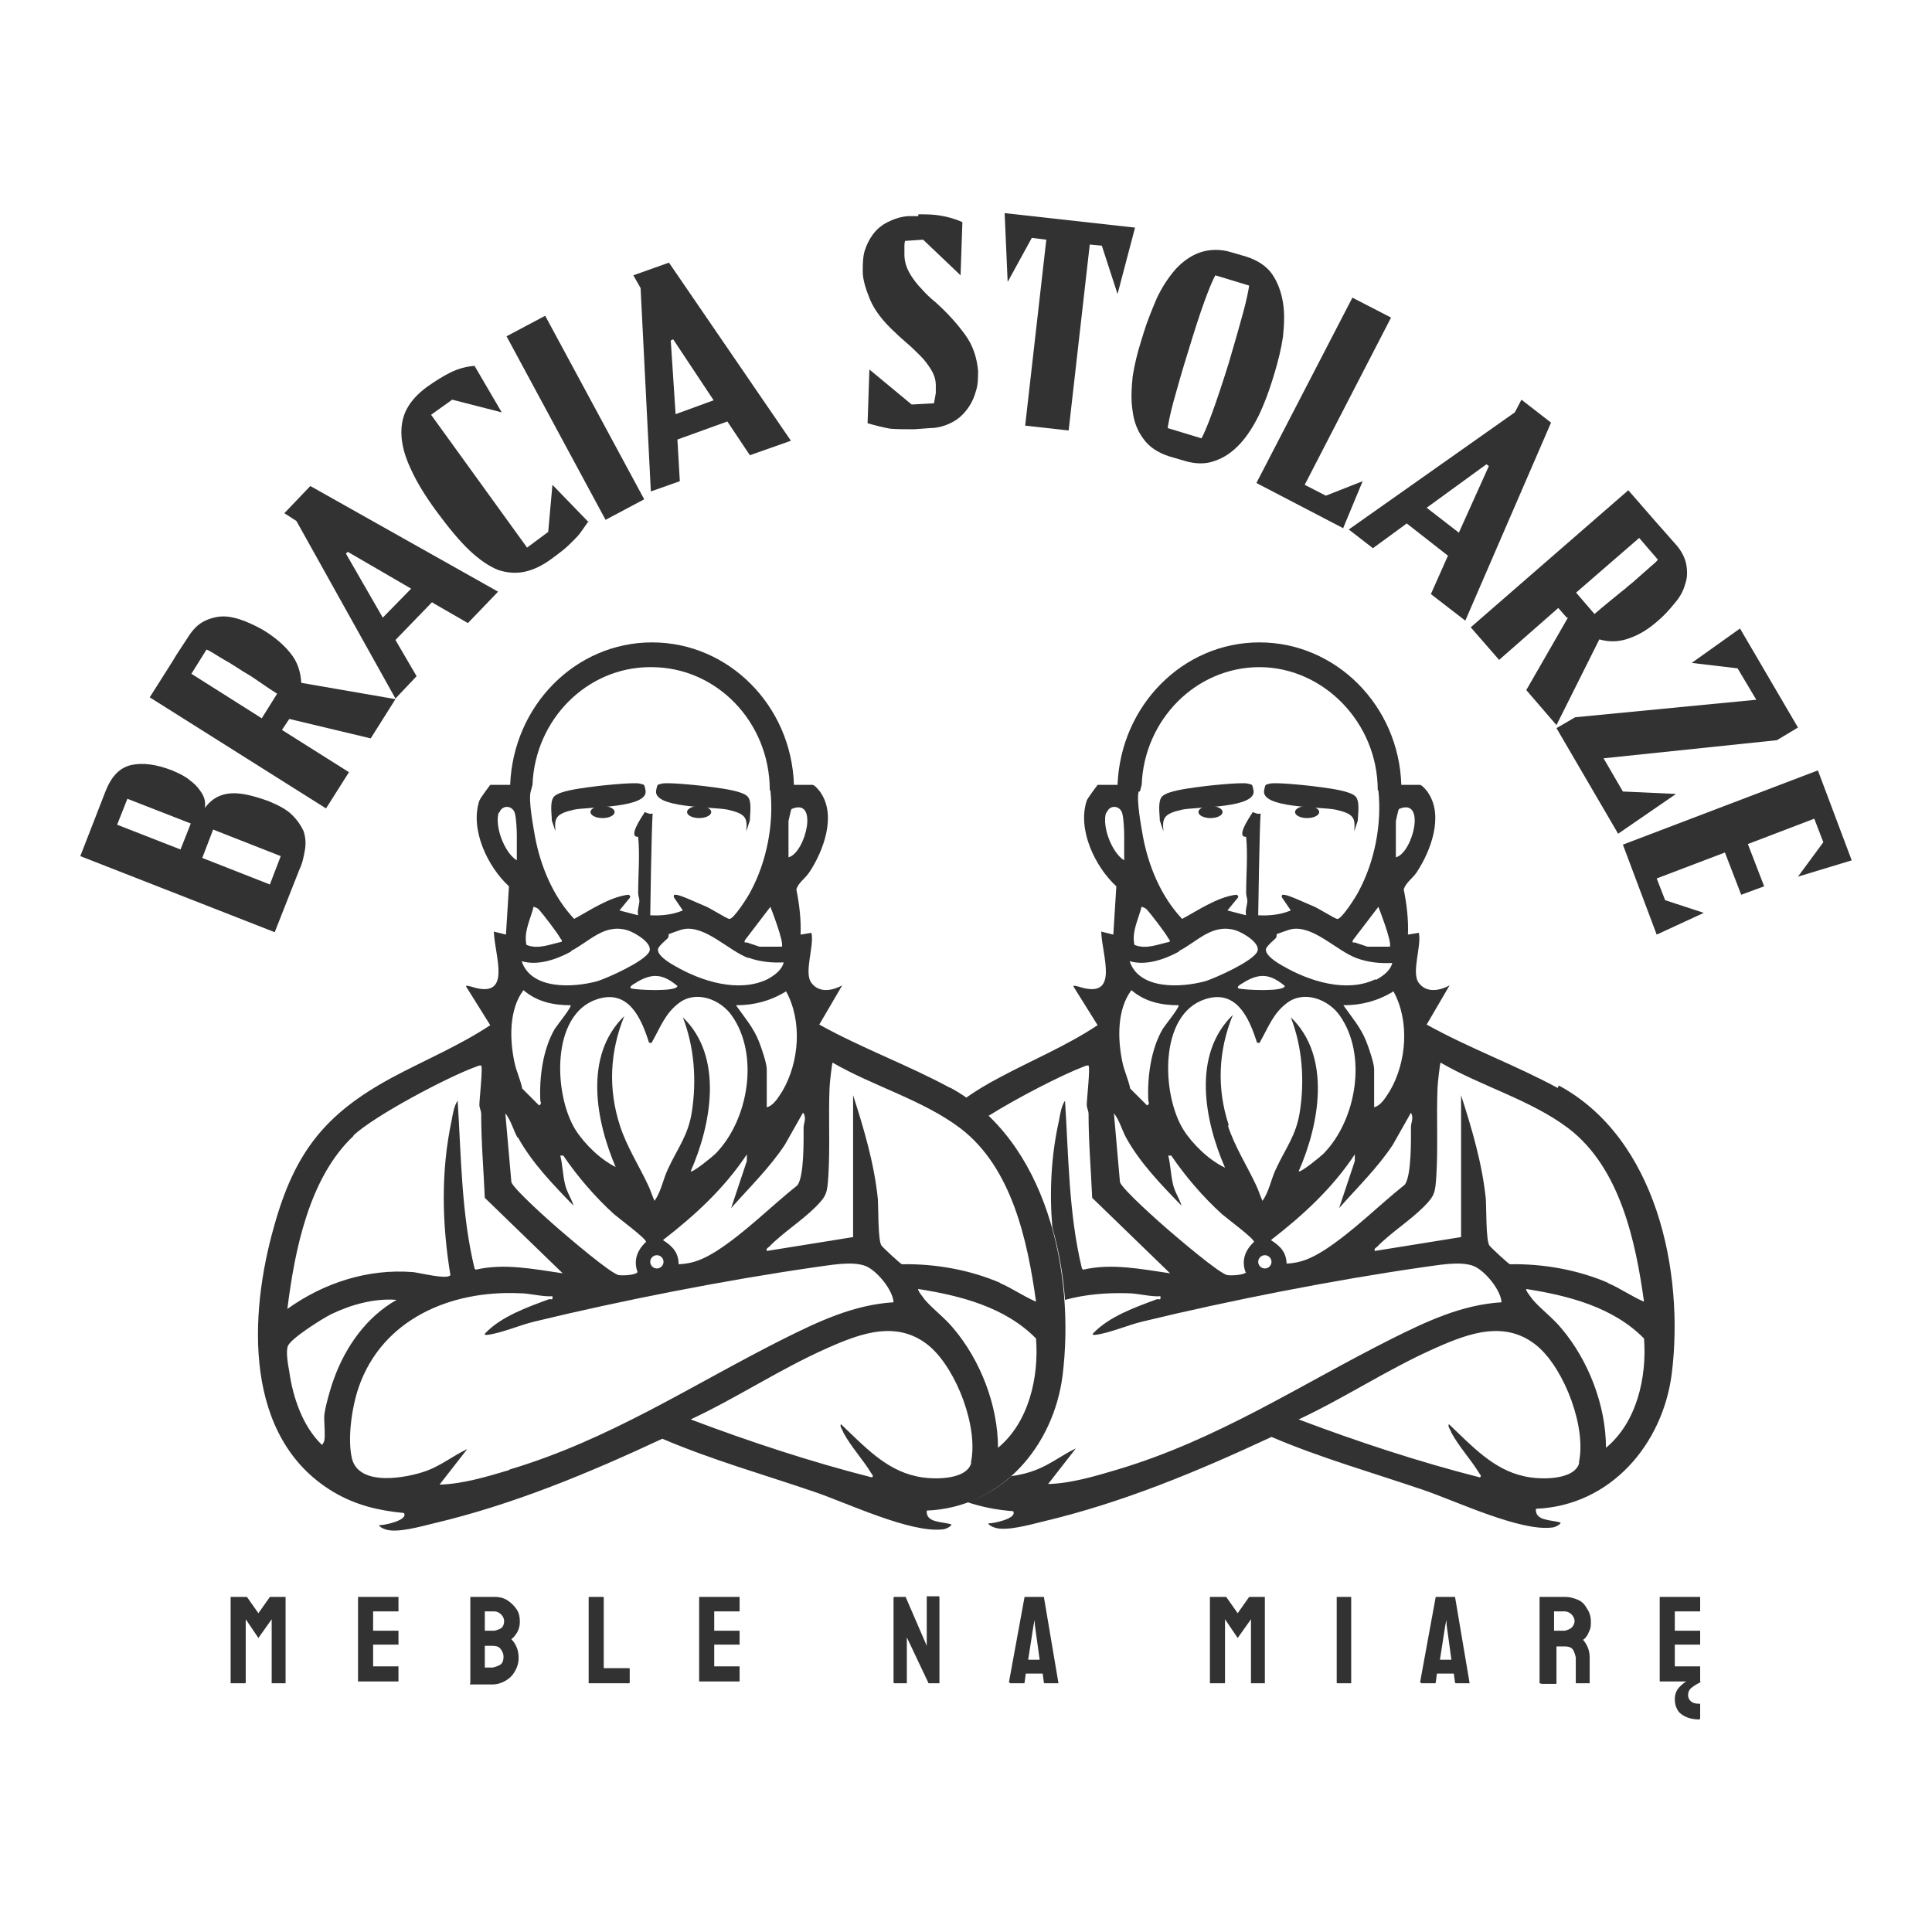 <svg xmlns="http://www.w3.org/2000/svg" id="Warstwa_1" viewBox="0 0 32 32"><defs><style>      .st0 {        fill: #323232;      }    </style></defs><g><path class="st0" d="M3.82,27.88s0,0,0-.01v-1.42s0,0,.01,0h.25s.01,0,.01,0l.19.27.19-.27s0,0,.01,0h.25s0,0,0,0v1.42s0,.01,0,.01h-.23s0,0,0-.01v-1.05s-.22.31-.22.31l-.21-.31v1.05s0,.01-.01.01h-.23,0Z"></path><path class="st0" d="M5.93,27.88s0,0,0-.01v-1.42s0,0,.01,0h.66s0,0,0,.01v.23s0,0,0,0h-.42v.32h.42s0,0,0,0v.23s0,0,0,0h-.42v.36h.42s0,0,0,.01v.24s0,0,0,0h-.67Z"></path><path class="st0" d="M7.79,27.88s0,0,0-.01v-1.42s0,0,.01,0h.4c.08,0,.15.02.21.06s.11.09.15.15c.04.06.05.13.05.2,0,.06-.01.11-.04.17-.03.05-.06.09-.1.12.04.04.07.09.09.14.02.05.03.11.03.17,0,.08-.02.15-.06.22s-.09.12-.16.16c-.07.04-.14.06-.22.06h-.37ZM8.03,27.62h.13s.09-.02.13-.05.05-.08.05-.13-.02-.09-.05-.13-.08-.05-.13-.05h-.13s0,.37,0,.37ZM8.03,27.01h.16s.09-.02.12-.05c.03-.03.04-.07.04-.11,0-.04-.02-.08-.05-.11-.03-.03-.07-.05-.11-.05h-.16v.32h0Z"></path><path class="st0" d="M9.75,27.88s0,0,0-.01v-1.41s0-.01.01-.01h.23s.01,0,.01.01v1.17s.42,0,.42,0c0,0,.01,0,.01.01v.23s0,.01-.01.01c0,0-.67,0-.67,0Z"></path><path class="st0" d="M11.58,27.88s0,0,0-.01v-1.42s0,0,.01,0h.66s0,0,0,.01v.23s0,0,0,0h-.42v.32h.42s0,0,0,0v.23s0,0,0,0h-.42v.36h.42s0,0,0,.01v.24s0,0,0,0h-.67,0Z"></path><path class="st0" d="M14.82,27.88s-.02,0-.02-.01v-1.4s0-.02.01-.02h.19l.35.81v-.8s0-.02,0-.02h.2s.01,0,.01.02v1.41s0,.01,0,.01h-.18l-.36-.76v.74s0,.02,0,.02h-.21,0Z"></path><path class="st0" d="M16.71,27.87l.26-1.42s0,0,.01,0h.3s0,0,.01,0l.24,1.42s0,.01,0,.01h-.23s0,0-.01-.01l-.02-.15h-.28l-.02.15s0,.01-.01.01h-.23s0,0,0-.01h0ZM17.02,27.49h.2l-.08-.58v-.08s-.02.08-.02.08l-.09.58h0Z"></path><path class="st0" d="M20.04,27.88s0,0,0-.01v-1.42s0,0,.01,0h.25s.01,0,.01,0l.19.27.19-.27s0,0,.01,0h.25s0,0,0,0v1.42s0,.01,0,.01h-.23s0,0,0-.01v-1.05s-.22.31-.22.31l-.21-.31v1.05s0,.01-.01.01h-.23,0Z"></path><path class="st0" d="M22.15,27.88s-.01,0-.01-.01v-1.42s0,0,.01,0h.23s0,0,0,0v1.42s0,.01,0,.01h-.23Z"></path><path class="st0" d="M23.52,27.87l.26-1.42s0,0,.01,0h.3s0,0,.01,0l.24,1.42s0,.01,0,.01h-.23s0,0-.01-.01l-.02-.15h-.28l-.02.15s0,.01-.01.01h-.23s0,0,0-.01h0ZM23.84,27.49h.2l-.08-.58v-.08s-.02.08-.02.08l-.09.58h0Z"></path><path class="st0" d="M25.5,27.88s0,0,0-.01v-1.42s0,0,.01,0h.42c.07,0,.14.02.21.05s.11.08.15.15c.04.06.06.13.06.21,0,.05,0,.1-.02.14s-.03.08-.05.1c-.02.03-.04.05-.06.06.07.08.11.18.11.29v.42s0,.01,0,.01h-.23s0,0,0,0v-.43s-.02-.09-.05-.13-.08-.05-.13-.05h-.14v.61s0,.01-.01.01h-.23,0ZM25.74,27.01h.18s.08-.02.11-.05.05-.07.05-.11-.02-.08-.05-.11c-.03-.03-.07-.05-.11-.05h-.18v.32h0Z"></path><path class="st0" d="M27.49,27.88s0,0,0-.01v-1.42s0,0,.01,0h.66s0,0,0,.01v.23s0,0,0,0h-.42v.32h.42s0,0,0,0v.23s0,0,0,0h-.42v.36h.42s0,0,0,.01v.24s0,0,0,0h-.67ZM28.15,28.48c-.1,0-.18-.02-.24-.05-.06-.03-.11-.07-.13-.12-.03-.05-.04-.11-.04-.17,0-.08.03-.16.1-.22.06-.06.15-.11.25-.15l.08.09c-.08.04-.14.08-.17.11s-.04.07-.04.11c0,.04.02.08.05.1.03.03.08.04.15.04,0,0,0,0,0,0,0,0,0,.01,0,.02v.2s0,.02,0,.02h0Z"></path></g><g><path class="st0" d="M3.41,13.36c.11-.14.25-.21.42-.22s.37.04.62.13c.17.07.3.14.39.23.09.09.15.18.19.27.03.1.04.2.02.31-.02.11-.04.22-.09.32l-.41,1.04-3.22-1.26.42-1.08c.1-.25.24-.39.43-.43.19-.04.41-.01.67.09.12.05.22.1.29.16.08.06.13.11.17.17.04.05.07.11.08.16.01.05.01.09,0,.13,0,0,0,0,0,0ZM1.94,13.66l1.05.41.17-.43-1.05-.41s-.17.43-.17.43ZM3.53,13.74l-.18.47,1.12.44.18-.47s-1.12-.44-1.12-.44Z"></path><path class="st0" d="M4.79,11.91l-.12.18,1.11.7-.38.6-2.92-1.84.38-.6.06-.1.19-.29c.08-.13.17-.22.27-.27s.21-.08.32-.08c.11,0,.23.03.36.08.12.05.25.11.37.19.15.1.28.21.39.35.11.14.16.3.17.48l1.56.27-.41.65-1.34-.32h0ZM4.34,11.89l.25-.4c-.08-.05-.17-.11-.27-.18-.1-.07-.19-.13-.28-.18-.03-.02-.08-.05-.14-.09-.06-.04-.13-.08-.2-.12s-.13-.08-.18-.11c-.05-.03-.09-.05-.1-.05l-.25.4s1.17.74,1.17.74Z"></path><path class="st0" d="M7.16,9.97l-.61.63.35.6-.35.37-1.64-2.94-.2-.13.43-.45,3.11,1.75-.5.52s-.59-.34-.59-.34ZM6.81,9.75l-1.05-.61-.03.03.61,1.06s.47-.48.47-.48Z"></path><path class="st0" d="M9.75,8.63c-.04.06-.08.11-.12.17s-.08.1-.13.15c-.05.05-.1.1-.16.15-.06.05-.13.1-.21.16-.15.11-.3.18-.44.21-.14.03-.29.02-.44-.03-.15-.06-.31-.17-.47-.32-.17-.16-.35-.38-.55-.65-.19-.26-.33-.49-.42-.69-.1-.21-.15-.39-.16-.56-.01-.17.02-.32.09-.45.07-.13.18-.25.33-.36.14-.1.27-.18.39-.24.12-.06.26-.1.4-.11l.45.77-.82-.21-.35.25,1.59,2.2.35-.26.07-.78.6.62h0Z"></path><path class="st0" d="M10.03,8.61l-1.64-3.04.64-.34,1.64,3.04-.64.34Z"></path><path class="st0" d="M12.05,6.98l-.83.3.04.69-.48.17-.17-3.37-.12-.21.59-.21,2.02,2.95-.68.24-.38-.57h0ZM11.82,6.63l-.67-1.01-.04.02.08,1.22.63-.23Z"></path><path class="st0" d="M15.21,3.55c.13,0,.24,0,.36.02s.24.05.37.11l-.03.88-.62-.59-.3.02s-.01.04-.01.08c0,.05,0,.09,0,.15,0,.06.01.12.03.18s.05.12.09.18c.04.06.09.13.16.2.06.07.14.15.24.23.2.18.36.36.49.54.13.18.19.38.21.59,0,.12,0,.24-.04.35-.03.11-.08.21-.15.3-.07.09-.15.16-.25.21s-.22.09-.35.09l-.27.02c-.16,0-.29,0-.4-.01-.11-.02-.23-.05-.37-.09l.03-.89.7.58.37-.02c.01-.06.02-.11.03-.17,0-.05,0-.1,0-.13,0-.09-.03-.18-.08-.26-.05-.08-.1-.15-.17-.22s-.14-.14-.21-.2c-.08-.07-.15-.13-.21-.19-.21-.19-.35-.38-.42-.55s-.12-.33-.12-.46c0-.12,0-.23.03-.34.03-.1.08-.2.14-.28.06-.08.14-.15.24-.2.1-.05.21-.09.34-.1h.17s0,0,0,0Z"></path><path class="st0" d="M18.51,4.87l-.26-.8-.2-.02-.35,3.08-.72-.08.35-3.08-.24-.03-.4.73-.05-1.14,2.16.24-.29,1.1h0Z"></path><path class="st0" d="M21.07,6.31c-.06.19-.13.38-.22.57-.09.18-.19.34-.31.47-.12.13-.26.23-.41.28-.15.06-.33.06-.52,0l-.24-.07c-.19-.06-.34-.16-.43-.29-.1-.13-.16-.29-.18-.46-.03-.18-.02-.37,0-.57.03-.2.08-.4.14-.59l.04-.13c.06-.2.14-.39.22-.58.09-.19.19-.34.31-.48.12-.13.26-.23.41-.28s.33-.06.52,0l.24.07c.19.06.34.16.43.29.09.13.15.29.18.47s.02.37,0,.57c-.03.2-.08.4-.14.6l-.04.13h0s0,0,0,0ZM19.9,7.26c.04-.07.1-.21.18-.43.08-.22.17-.49.27-.81.1-.34.18-.62.24-.84.06-.22.09-.38.1-.45l-.56-.17c-.04.07-.1.21-.18.43-.08.22-.17.5-.27.83-.1.32-.18.6-.24.82-.06.22-.09.38-.1.45l.56.17h0Z"></path><path class="st0" d="M22.25,8.75l-1.44-.75,1.59-3.07.64.33-1.43,2.77.35.18.61-.24-.32.77h0Z"></path><path class="st0" d="M23.99,9.21l-.69-.54-.56.41-.4-.31,2.75-1.94.11-.21.49.38-1.42,3.28-.57-.44.28-.63h0ZM24.16,8.83l.5-1.11-.04-.03-.99.72.53.41h0Z"></path><path class="st0" d="M25.95,10.23l-.14-.16-.98.86-.47-.54,2.61-2.27.47.54.08.09.23.26c.1.11.16.23.18.34.02.11.02.22-.02.33-.03.11-.09.22-.18.32-.08.1-.18.21-.29.3-.14.12-.28.21-.45.27-.16.06-.33.07-.5.02l-.71,1.42-.5-.58.69-1.2h0ZM26.1,9.81l.31.36c.07-.06.15-.13.25-.21s.18-.15.26-.21c.03-.03.07-.06.13-.11s.11-.1.17-.15.11-.1.16-.14c.05-.04.07-.07.08-.08l-.31-.36-1.05.91h0Z"></path><path class="st0" d="M26.79,13.79l-1.01-1.73.31-.18,3-.29-.31-.52-.76-.09.8-.57.96,1.64-.35.21-2.87.3.32.55.88.04-.96.66h0Z"></path><path class="st0" d="M28.22,15.12l-.78.36-.56-1.49,3.23-1.23.56,1.49-.89.27.42-.57-.15-.39-1.1.42.27.7-.38.14-.27-.7-1.13.43.14.36.64.21h0Z"></path></g><g><g><g><path class="st0" d="M22.49,13.59c0-.1.04-.32-.04-.4-.09-.09-.42-.13-.56-.15-.12-.02-.76-.09-.86-.06-.07.02-.07,0-.09.1-.08.31.94.28,1.18.33.31.07.33.14.31.36l.06-.18h0Z"></path><path class="st0" d="M19.21,13.59c0-.1-.04-.32.04-.4.09-.09.42-.13.56-.15.12-.02.76-.09.86-.06.07.02.07,0,.09.1.08.31-.94.28-1.18.33-.31.07-.33.14-.31.36l-.06-.18h0Z"></path><ellipse class="st0" cx="20.05" cy="13.45" rx=".2" ry=".1"></ellipse><ellipse class="st0" cx="21.65" cy="13.45" rx=".2" ry=".1"></ellipse></g><path class="st0" d="M25.8,18.02c-.7-.38-1.47-.66-2.17-1.05l.38-.65s-.33.2-.51-.04c-.13-.17.05-.61,0-.83l-.18.03c.01-.25-.02-.5-.07-.75.04-.12.15-.18.22-.29.23-.35.44-.92.19-1.3-.02-.04-.11-.14-.14-.14h-.31c-.04-1.31-1.08-2.36-2.35-2.36s-2.3,1.05-2.35,2.36h-.33s-.16.21-.18.26c-.16.48.14,1.1.49,1.42l-.05.8-.2-.05c.01.4.32,1.14-.38.91-.02,0-.08-.03-.08,0l.4.64c-.51.34-1.09.58-1.63.87-.21.11-.39.22-.56.34.13.09.26.19.37.3.51-.32,1.24-.69,1.58-.82.03-.01.06-.03.09-.02.03.03-.03.56-.03.65,0,.05.03.1.03.15,0,.47.04.93.06,1.39l1.29,1.25c-.48-.07-.97-.17-1.44-.06l-.02-.02c-.22-.91-.22-1.85-.28-2.78-.06.09-.08.22-.1.33-.13.58-.16,1.18-.11,1.77.11.39.18.79.21,1.2.33-.09.68-.12,1.03-.11.18,0,.37.06.55.05.01.08-.02.04-.06.05-.35.13-.78.28-1.05.56-.03.03,0,.03.03.03.24-.03.53-.16.78-.22,1.44-.35,3.18-.69,4.64-.9.24-.03.62-.11.85-.02.19.08.45.4.46.6-.66.04-1.25.32-1.83.61-1.53.77-2.86,1.66-4.53,2.16-.37.11-.77.23-1.15.24l.46-.59c-.23.11-.43.27-.67.36-.1.04-.25.08-.4.1-.21.19-.46.34-.73.43.24.08.49.13.76.15.08.12-.34.21-.41.2,0,.03.07.06.1.07.19.07.6-.05.81-.1,1.31-.31,2.56-.83,3.78-1.4.82.35,1.67.59,2.52.88.53.18,1.6.69,2.13.62.03,0,.13-.04.14-.08-.14-.05-.43-.02-.41-.23,1.23-.05,2.1-1.06,2.25-2.24.21-1.7-.26-3.9-1.87-4.77h0ZM23.12,13.6s.04-.19.05-.2c.46-.2.23.73-.05.8v-.6ZM23.02,18.07c-.06.09-.14.24-.26.27v-.63c0-.1-.09-.36-.13-.46-.09-.23-.24-.4-.38-.6.3,0,.57-.07.83-.23.27.49.22,1.17-.06,1.65h0ZM22.78,16.22c-.48.23-1.1.03-1.53-.22-.09-.05-.31-.18-.28-.29.04-.07.11-.12.16-.17.02-.02.01-.06.02-.07,0,0,.22-.08.24-.08.36-.07.75.36,1.08.48.19.07.39.09.59.08-.03.13-.16.22-.27.28h0ZM21.28,16.33c0,.1-.67.07-.77.04-.04-.04.09-.09.11-.11.26-.15.43-.12.66.07ZM23.02,15.68h-.37s-.18-.06-.21-.07c-.03,0-.05.01-.03-.04l.42-.55s.23.58.19.66h0ZM18.88,13.11s.03-.11.03-.11c.04-1.08.9-1.95,1.95-1.95s1.96.91,1.96,2.04h.01c.06.56-.06,1.18-.33,1.68-.04.08-.28.46-.35.45-.04,0-.33-.19-.42-.22-.1-.04-.37-.17-.46-.18-.04,0-.04,0-.04.04l.15.22c-.17.07-.35.09-.54.08,0,0,.02-1.42.04-1.69-.03.03-.13-.02-.13-.02-.07.11-.28.42-.11.41.03.31,0,.62,0,.93,0,.05.02.09.02.13,0,.07-.04.16-.02.24l-.31-.08.18-.22s0-.04-.04-.04c-.31.04-.63.26-.89.4-.35-.37-.56-.88-.65-1.37-.03-.17-.11-.6-.07-.74h0ZM18.91,15.02s.05.01.08.04c.06.06.32.4.36.48.01.02.04.03.02.06-.19.04-.39.13-.58.05-.05-.22.07-.43.12-.64h0ZM19.53,15.75c.31-.16.55-.46.94-.34.12.04.43.22.35.36-.09.16-.67.42-.85.48-.4.11-1.1.15-1.26-.33.27.08.58-.03.82-.16ZM19.02,18.24s.03.04-.02.07l-.28-.28c-.03-.15-.1-.29-.13-.44-.08-.38-.09-.87.15-1.19.22.19.49.25.78.25.03.02-.23.34-.26.39-.2.34-.26.81-.24,1.2h0ZM18.33,13.46c.05-.14.23-.12.26.02.02.07.03.27.03.35,0,.14,0,.28,0,.42-.21-.13-.37-.57-.3-.79h0ZM20.64,21.07c-.03.05-.24.06-.31.05-.13-.02-.84-.63-.98-.75-.14-.12-.76-.67-.8-.79l-.1-1.14c.09.11.13.27.2.4.23.42.59.79.92,1.13-.04-.13-.11-.22-.14-.35-.04-.16-.04-.32-.08-.48h.05c.23.34.53.69.84.97.08.07.54.41.53.46-.15.14-.21.31-.14.5h0ZM20.35,18.63c-.2-.61-.17-1.23.07-1.82-.68.66-.47,1.75-.13,2.53-.26-.12-.54-.39-.69-.63-.36-.58-.41-1.91.36-2.16.52-.17.73.31.86.72.06.01.04,0,.06-.03.13-.23.21-.46.44-.63.28-.21.68-.06.87.21.46.65.28,1.73-.27,2.29-.04.04-.38.32-.41.29.34-.77.55-1.9-.13-2.55.19.49.23,1.04.15,1.56-.06.4-.24.61-.4.96-.08.17-.11.37-.22.52-.04-.09-.07-.19-.11-.27-.14-.3-.35-.63-.46-.97h0ZM20.95,21.01c-.06,0-.11-.05-.11-.11s.05-.11.11-.11.11.05.11.11-.05.11-.11.11ZM21.31,20.94c0-.19-.1-.3-.26-.4.53-.41,1.02-.86,1.39-1.42v.11s-.26.78-.26.78c.3-.34.64-.67.89-1.05l.3-.53c.05.09,0,.16,0,.24,0,.21.01.79-.1.95-.44.35-.86.78-1.34,1.09-.21.13-.38.21-.63.22h0ZM26.16,24.22c-.07.31-.68.29-.92.23-.51-.11-.87-.51-1.24-.86-.03.03.03.1.04.14.13.24.32.44.46.67.01.02.05.05.01.07-1.02-.26-2.02-.59-3-.96.77-.36,1.49-.84,2.26-1.18.56-.25,1.18-.48,1.71-.02.44.39.8,1.34.67,1.92ZM26.6,23.98c0-.7-.29-1.45-.74-1.98-.14-.17-.33-.31-.47-.47-.02-.03-.13-.16-.11-.18.7.11,1.44.3,1.95.82.05.64-.12,1.39-.63,1.81h0ZM26.64,21.25c-.51-.22-1.08-.32-1.63-.31-.02,0-.32-.28-.34-.31-.06-.08-.05-.63-.06-.77-.06-.59-.23-1.16-.41-1.72v2.35l-1.43.23c-.01-.05.02-.05.04-.07.21-.22.54-.43.77-.66.19-.19.19-.24.21-.51.03-.48,0-.98.02-1.46,0-.06.04-.41.05-.42.67.39,1.5.62,2.12,1.09.85.65,1.11,1.86,1.25,2.87-.21-.09-.39-.22-.6-.31h0Z"></path></g><g><g><path class="st0" d="M12.42,13.59c0-.1.04-.32-.04-.4-.09-.09-.42-.13-.56-.15-.12-.02-.76-.09-.86-.06-.07.02-.07,0-.09.1-.08.31.94.28,1.18.33.31.07.33.14.31.36l.06-.18h0Z"></path><path class="st0" d="M9.14,13.59c0-.1-.04-.32.04-.4.09-.09.42-.13.56-.15.12-.02.76-.09.86-.06.07.02.07,0,.09.1.08.31-.94.28-1.18.33-.31.07-.33.14-.31.36l-.06-.18h0Z"></path><ellipse class="st0" cx="9.98" cy="13.45" rx=".2" ry=".1"></ellipse><ellipse class="st0" cx="11.58" cy="13.45" rx=".2" ry=".1"></ellipse></g><path class="st0" d="M15.74,18.02c-.7-.38-1.47-.66-2.17-1.05l.38-.65s-.33.2-.51-.04c-.13-.17.05-.61,0-.83l-.18.03c.01-.25-.02-.5-.07-.75.04-.12.15-.18.22-.29.23-.35.44-.92.19-1.3-.02-.04-.11-.14-.14-.14h-.31c-.04-1.31-1.08-2.36-2.35-2.36s-2.3,1.05-2.35,2.36h-.33s-.16.21-.18.26c-.16.48.14,1.1.49,1.42l-.05.8-.2-.05c.01.4.32,1.14-.38.91-.02,0-.08-.03-.08,0l.4.64c-.51.34-1.09.58-1.63.87-1.11.6-1.61,1.24-1.95,2.46-.42,1.47-.51,3.51.98,4.4.37.22.75.31,1.17.35.08.12-.34.21-.41.2,0,.03.07.06.1.07.19.07.6-.05.81-.1,1.31-.31,2.56-.83,3.78-1.4.82.35,1.67.59,2.52.88.53.18,1.6.69,2.13.62.03,0,.13-.04.14-.08-.14-.05-.43-.02-.41-.23,1.23-.05,2.1-1.06,2.25-2.24.21-1.7-.26-3.9-1.87-4.77h0ZM13.31,18.44c.05.09,0,.16,0,.24,0,.21.01.79-.1.95-.44.35-.86.78-1.34,1.09-.21.13-.38.21-.63.22,0-.19-.1-.3-.26-.4.53-.41,1.02-.86,1.39-1.42v.11s-.26.78-.26.78c.3-.34.64-.67.89-1.05l.3-.53h0ZM10.22,19.34c-.26-.12-.54-.39-.69-.63-.36-.58-.41-1.91.36-2.16.52-.17.73.31.86.72.06.01.04,0,.06-.03.13-.23.21-.46.44-.63.28-.21.68-.06.87.21.46.65.28,1.73-.27,2.29-.04.04-.38.32-.41.29.34-.77.55-1.9-.13-2.55.19.49.23,1.04.15,1.56-.06.4-.24.61-.4.96-.08.17-.11.37-.22.52-.04-.09-.07-.19-.11-.27-.14-.3-.35-.63-.46-.97-.2-.61-.17-1.23.07-1.82-.68.66-.47,1.75-.13,2.53h0ZM8.95,18.24s.03.04-.02.07l-.28-.28c-.03-.15-.1-.29-.13-.44-.08-.38-.09-.87.15-1.19.22.19.49.25.78.25.03.02-.23.34-.26.39-.2.34-.26.81-.24,1.2h0ZM9.46,15.75c.31-.16.55-.46.94-.34.12.04.43.22.35.36-.09.16-.67.42-.85.48-.4.11-1.1.15-1.26-.33.27.08.58-.03.82-.16ZM8.84,15.02s.05.01.08.04c.06.06.32.4.36.48.01.02.04.03.02.06-.19.04-.39.13-.58.05-.05-.22.07-.43.12-.64h0ZM12.39,15.86c.19.07.39.09.59.08-.03.13-.16.22-.27.28-.48.23-1.1.03-1.53-.22-.09-.05-.31-.18-.28-.29.04-.07.11-.12.16-.17.02-.02.01-.06.02-.07,0,0,.22-.08.24-.08.36-.07.75.36,1.08.48h0ZM12.34,15.57l.42-.55s.23.58.19.66h-.37s-.18-.06-.21-.07c-.03,0-.05.01-.03-.04h0ZM11.22,16.33c0,.1-.67.07-.77.04-.04-.04.09-.09.11-.11.26-.15.43-.12.66.07ZM10.88,20.79c.06,0,.11.05.11.11s-.05.11-.11.11-.11-.05-.11-.11.05-.11.11-.11ZM12.96,18.07c-.06.09-.14.24-.26.27v-.63c0-.1-.09-.36-.13-.46-.09-.23-.24-.4-.38-.6.3,0,.57-.07.83-.23.27.49.22,1.17-.06,1.65h0ZM13.06,14.2v-.6s.04-.19.05-.2c.46-.2.23.73-.05.8ZM10.79,11.05c1.08,0,1.96.91,1.96,2.04h.01c.06.56-.06,1.18-.33,1.68-.04.08-.28.46-.35.45-.04,0-.33-.19-.42-.22-.1-.04-.37-.17-.46-.18-.04,0-.04,0-.04.04l.15.22c-.17.07-.35.09-.54.08,0,0,.02-1.42.04-1.69-.03.03-.13-.02-.13-.02-.07.11-.28.42-.11.41.03.31,0,.62,0,.93,0,.05.02.09.02.13,0,.07-.04.16-.02.24l-.31-.08.18-.22s0-.04-.04-.04c-.31.04-.63.26-.89.4-.35-.37-.56-.88-.65-1.37-.03-.17-.11-.6-.07-.74,0,0,.03-.11.03-.11.04-1.08.9-1.95,1.95-1.95h0ZM8.27,13.46c.05-.14.23-.12.26.02.02.07.03.27.03.35,0,.14,0,.28,0,.42-.21-.13-.37-.57-.3-.79h0ZM8.58,18.84c.23.42.59.79.92,1.13-.04-.13-.11-.22-.14-.35-.04-.16-.04-.32-.08-.48h.05c.23.34.53.69.84.97.08.07.54.41.53.46-.15.14-.21.31-.14.5-.03.05-.24.06-.31.05-.13-.02-.84-.63-.98-.75-.14-.12-.76-.67-.8-.79l-.1-1.14c.09.11.13.27.2.4h0ZM5.85,18.81c.35-.33,1.56-.97,2.03-1.14.03-.01.06-.03.09-.02.03.03-.03.56-.03.65,0,.05.03.1.03.15,0,.47.04.93.06,1.39l1.29,1.25c-.48-.07-.97-.17-1.44-.06l-.02-.02c-.22-.91-.22-1.85-.28-2.78-.06.09-.08.22-.1.33-.18.84-.16,1.71-.02,2.56-.05.08-.51-.04-.62-.05-.75-.06-1.48.18-2.08.61.12-.97.36-2.18,1.1-2.87h0ZM5.37,23.49c0,.11.02.28,0,.38,0,0-.03.07-.04.06-.32-.31-.48-.79-.54-1.22-.02-.11-.06-.33-.02-.42.06-.13.57-.45.71-.52.33-.16.72-.27,1.09-.24-.5.28-.85.78-1.04,1.31-.05.13-.16.51-.16.63h0ZM8.43,24.35c-.37.11-.77.23-1.15.24l.46-.59c-.23.11-.43.27-.67.36-.33.12-1.12.27-1.24-.2-.08-.33,0-.86.11-1.18.39-1.13,1.52-1.61,2.66-1.56.18,0,.37.06.55.05.01.08-.02.04-.06.05-.35.13-.78.28-1.05.56-.03.03,0,.03.03.03.24-.03.53-.16.78-.22,1.44-.35,3.18-.69,4.64-.9.24-.03.62-.11.85-.02.19.08.45.4.46.6-.66.04-1.25.32-1.83.61-1.53.77-2.86,1.66-4.53,2.16h0s0,0,0,0h0ZM16.09,24.22c-.07.31-.68.29-.92.23-.51-.11-.87-.51-1.24-.86-.03.03.03.1.04.14.13.24.32.44.46.67.01.02.05.05.01.07-1.02-.26-2.02-.59-3-.96.77-.36,1.49-.84,2.26-1.18.56-.25,1.18-.48,1.71-.02.44.39.8,1.34.67,1.92ZM16.53,23.98c0-.7-.29-1.45-.74-1.98-.14-.17-.33-.31-.47-.47-.02-.03-.13-.16-.11-.18.7.11,1.44.3,1.95.82.05.64-.12,1.39-.63,1.81h0ZM16.57,21.25c-.51-.22-1.08-.32-1.63-.31-.02,0-.32-.28-.34-.31-.06-.08-.05-.63-.06-.77-.06-.59-.23-1.16-.41-1.72v2.35l-1.43.23c-.01-.05.02-.05.04-.07.21-.22.54-.43.77-.66.19-.19.19-.24.21-.51.03-.48,0-.98.02-1.46,0-.06.04-.41.05-.42.67.39,1.5.62,2.12,1.09.85.65,1.11,1.86,1.25,2.87-.21-.09-.39-.22-.6-.31h0Z"></path></g></g></svg>